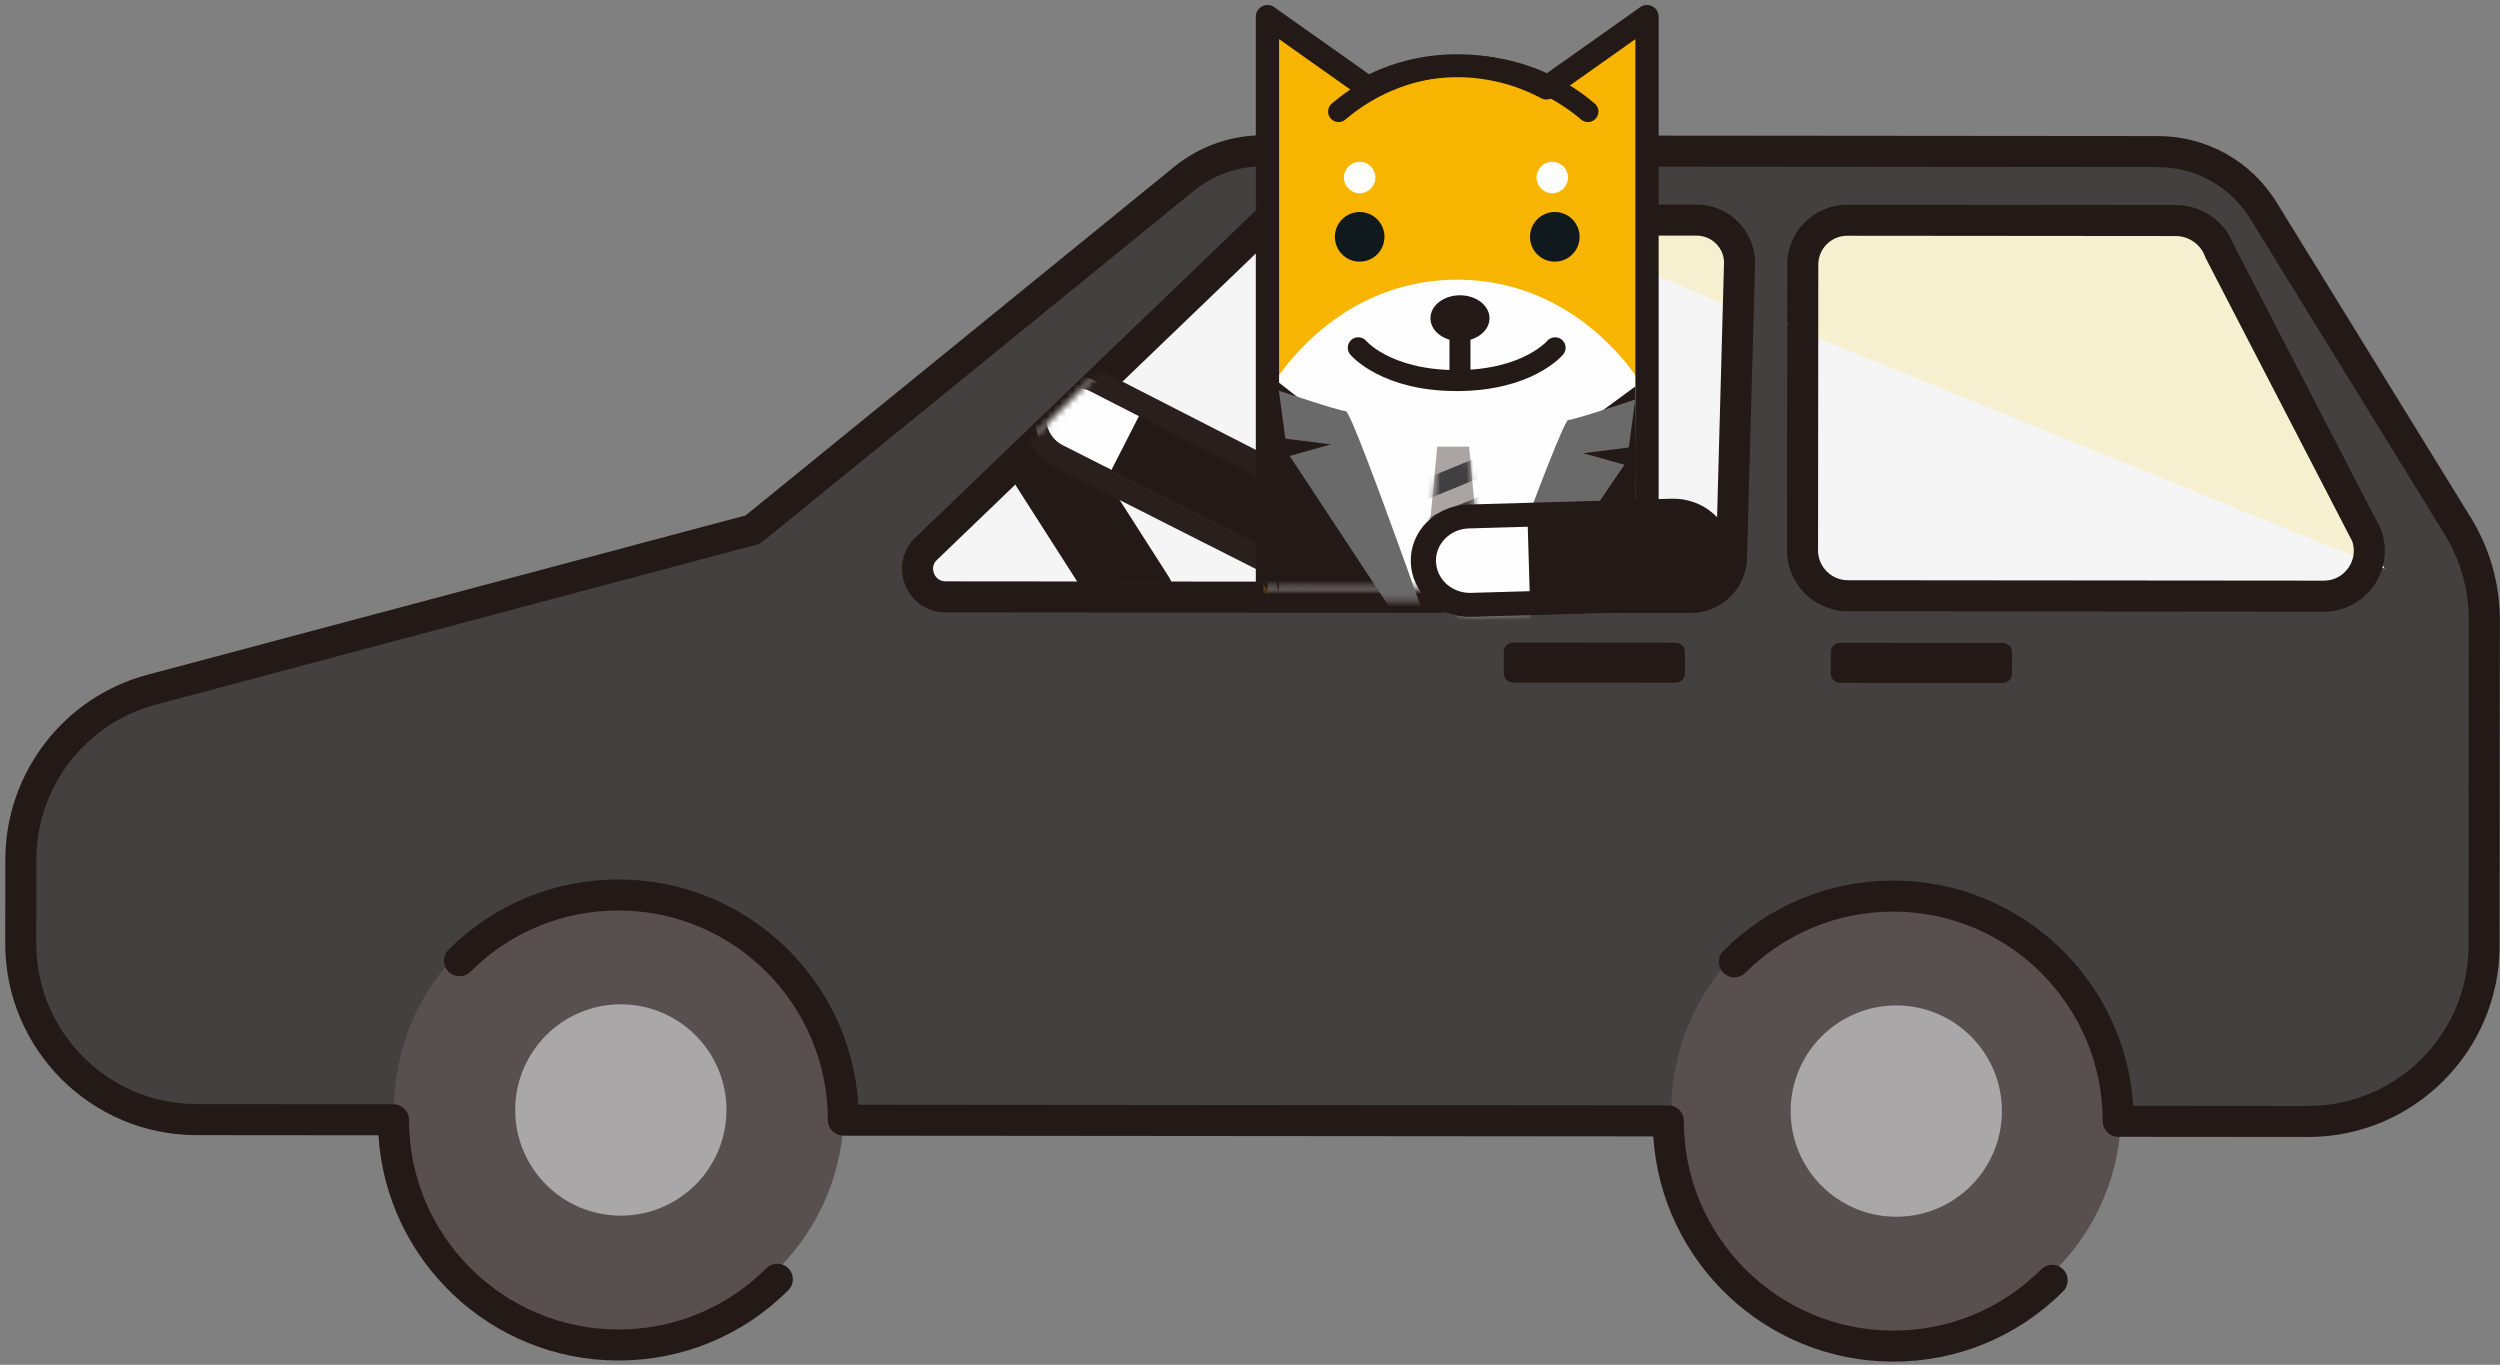 <svg xmlns="http://www.w3.org/2000/svg" xmlns:xlink="http://www.w3.org/1999/xlink" width="381" height="208" viewBox="0 0 381 208">
    <rect x="0" y="0" width="381" height="208" fill="#808080" stroke="none"/>
    <defs>
        <path id="vt0j4ayu9a" d="M177.296 4.945l-65.585 53.517-91.432 24.436C8.577 86.023.431 96.653.42 108.805L.41 121.61c-.012 13.331 9.667 24.397 22.362 26.493l166.494.147 71.65.06c6.196-6.203 14.77-33.948 24.214-33.938 18.889.015 34.188 15.394 34.171 34.352l28.858.023c14.767.015 26.75-11.989 26.763-26.81l.043-49.642c.005-5.085-1.401-10.07-4.06-14.397L341.393 9.832C337.952 4.23 331.865.815 325.306.81L189.246.69c-4.354-.004-8.574 1.498-11.95 4.255"/>
        <path id="izyfai3n8c" d="M177.296 4.945l-65.585 53.517-91.432 24.436C8.577 86.023.431 96.653.42 108.805L.41 121.61c-.012 13.331 9.667 24.397 22.362 26.493l166.494.147 71.65.06c6.196-6.203 14.77-33.948 24.214-33.938 18.889.015 34.188 15.394 34.171 34.352l28.858.023c14.767.015 26.75-11.989 26.763-26.81l.043-49.642c.005-5.085-1.401-10.07-4.06-14.397L341.393 9.832C337.952 4.23 331.865.815 325.306.81L189.246.69c-4.354-.004-8.574 1.498-11.95 4.255"/>
        <path id="3cgtras3ie" d="M177.296 4.945l-65.585 53.517-91.432 24.436C8.577 86.023.431 96.653.42 108.805L.41 121.61c-.012 13.331 9.667 24.397 22.362 26.493l166.494.147 71.65.06c6.196-6.203 14.77-33.948 24.214-33.938 18.889.015 34.188 15.394 34.171 34.352l28.858.023c14.767.015 26.75-11.989 26.763-26.81l.043-49.642c.005-5.085-1.401-10.07-4.06-14.397L341.393 9.832C337.952 4.23 331.865.815 325.306.81L189.246.69c-4.354-.004-8.574 1.498-11.95 4.255"/>
        <path id="gofzft42bg" d="M177.296 4.945l-65.585 53.517-91.432 24.436C8.577 86.023.431 96.653.42 108.805L.41 121.61c-.012 13.331 9.667 24.397 22.362 26.493l166.494.147 71.65.06c6.196-6.203 14.77-33.948 24.214-33.938 18.889.015 34.188 15.394 34.171 34.352l28.858.023c14.767.015 26.75-11.989 26.763-26.81l.043-49.642c.005-5.085-1.401-10.07-4.06-14.397L341.393 9.832C337.952 4.23 331.865.815 325.306.81L189.246.69c-4.354-.004-8.574 1.498-11.95 4.255"/>
        <path id="ge6foc6j2i" d="M177.296 4.945l-65.585 53.517-91.432 24.436C8.577 86.023.431 96.653.42 108.805L.41 121.61c-.012 13.331 9.667 24.397 22.362 26.493l166.494.147 71.65.06c6.196-6.203 14.77-33.948 24.214-33.938 18.889.015 34.188 15.394 34.171 34.352l28.858.023c14.767.015 26.75-11.989 26.763-26.81l.043-49.642c.005-5.085-1.401-10.07-4.06-14.397L341.393 9.832C337.952 4.23 331.865.815 325.306.81L189.246.69c-4.354-.004-8.574 1.498-11.95 4.255"/>
        <path id="4lbku4gowk" d="M53.983 18.351L57.22 59.03 0.345 115.586 181.302 115.744 186.36 0.054z"/>
        <path id="4k9mb4vvom" d="M4.522 0.315L2.245 0.315 0.345 21.384 8.701 21.391 6.801 0.315z"/>
        <path id="c8qo460gpo" d="M4.522 0.315L2.245 0.315 0.345 21.384 8.701 21.391 6.801 0.315z"/>
        <path id="pn6d01ocwq" d="M4.522 0.315L2.245 0.315 0.345 21.384 8.701 21.391 6.801 0.315z"/>
        <path id="ea31qtc6gs" d="M4.522 0.315L2.245 0.315 0.345 21.384 8.701 21.391 6.801 0.315z"/>
        <path id="0wzyjcm6vu" d="M4.522 0.315L2.245 0.315 0.345 21.384 8.701 21.391 6.801 0.315z"/>
        <path id="zgjausokbw" d="M53.983 18.351L57.22 59.03 0.345 115.586 181.302 115.744 186.36 0.054z"/>
        <path id="701xvbyopy" d="M53.983 18.351L57.22 59.03 0.345 115.586 181.302 115.744 186.36 0.054z"/>
        <path id="ikghoucatA" d="M37.83.145l-30.747.948c-3.888.12-6.947 3.446-6.83 7.43.119 3.98 3.365 7.114 7.253 6.995l30.75-.95c3.887-.118 6.944-3.444 6.825-7.427-.112-3.91-3.243-6.998-7.036-7-.071 0-.143.002-.215.004z"/>
    </defs>
    <g fill="none" fill-rule="evenodd">
        <g transform="translate(0 -26) translate(4 48)">
            <mask id="t8mpwc3ekb" fill="#fff">
                <use xlink:href="#vt0j4ayu9a"/>
            </mask>
            <path fill="#AC1A19" d="M260.38 136.755l-71.652-.063-166.492-.145C9.541 134.449-.139 123.384-.127 110.05l.011-12.804c.01-12.152 8.156-22.78 19.859-25.908l91.43-24.433 65.588-53.52c3.377-2.754 7.596-4.257 11.948-4.254l136.062.119c6.557.006 12.644 3.42 16.085 9.023l29.514 48.069c2.656 4.327 4.058 9.312 4.058 14.397l-.044 49.64c-.013 14.822-11.994 26.825-26.763 26.812l-28.856-.025m63.887-176.143L7.9-59.344C.128-59.766-6.576-53.729-6.997-45.93l-11.087 205.484c-.421 7.8 5.593 14.527 13.366 14.95l374.752 20.367c7.772.42 14.476-5.615 14.895-13.416l11.09-205.482c.42-7.801-5.595-14.527-13.367-14.95" mask="url(#t8mpwc3ekb)"/>
            <mask id="rwp2i5wmid" fill="#fff">
                <use xlink:href="#izyfai3n8c"/>
            </mask>
            <path fill="#AC1A19" d="M129.98 140.65c-.017 19.212-15.55 34.772-34.693 34.755-19.143-.016-34.649-15.604-34.632-34.816.018-19.21 15.549-34.771 34.692-34.755 19.144.017 34.649 15.604 34.632 34.816" mask="url(#rwp2i5wmid)"/>
            <g>
                <mask id="mvv75q7fyf" fill="#fff">
                    <use xlink:href="#3cgtras3ie"/>
                </mask>
                <path fill="#AC1A19" d="M324.17 140.82c-.017 19.212-15.55 34.772-34.693 34.755-19.142-.016-34.648-15.604-34.632-34.816.017-19.21 15.55-34.771 34.693-34.755 19.144.019 34.648 15.605 34.632 34.817" mask="url(#mvv75q7fyf)"/>
            </g>
            <g>
                <mask id="zdl09qk89h" fill="#fff">
                    <use xlink:href="#gofzft42bg"/>
                </mask>
                <path fill="#FEFEFE" d="M19.227 100.475c.21-.197.427-.385.647-.57.499-.407.444-.365-.165.124.254-.375 1.059-.712 1.446-.937.408-.236 1.06-.735 1.53-.791-.74.3-.81.334-.204.097.27-.1.54-.193.815-.279 2.903-.954 5.096-4.1 4.092-7.22-.935-2.908-4.079-5.13-7.193-4.108-3.484 1.147-6.511 2.91-9.235 5.372-2.282 2.061-2.252 6.232-.007 8.305 2.433 2.245 5.84 2.205 8.274.007" mask="url(#zdl09qk89h)"/>
            </g>
            <g>
                <mask id="l9cyw4cfhj" fill="#fff">
                    <use xlink:href="#ge6foc6j2i"/>
                </mask>
                <path fill="#444040" d="M370.905 57.9L341.39 9.83C337.952 4.23 331.864.814 325.306.81L189.244.69c-4.352-.003-8.572 1.498-11.948 4.255L111.71 58.463 20.28 82.898C8.576 86.024.428 96.652.42 108.804L.409 121.61c-.012 13.332 9.668 24.397 22.363 26.494l166.494.146 71.65.063c6.194-6.206 14.769-33.95 24.213-33.941 18.889.017 34.188 15.396 34.17 34.352l28.86.025c14.767.013 26.75-11.99 26.76-26.81l.045-49.644c0-5.083-1.4-10.068-4.059-14.395" mask="url(#l9cyw4cfhj)"/>
            </g>
        </g>
        <g>
            <path fill="#F5F5F5" d="M257.664 78.06l-113.554-.098c-3.981-.004-5.794-4.973-2.75-7.539l51.967-49.935 65.252.056c3.608.003 6.529 2.93 6.525 6.538l-1.22 44.767c-.004 3.434-2.787 6.215-6.22 6.212" transform="translate(0 -26) translate(0 39)"/>
            <path fill="#F7F0D0" d="M262.741 21.957L265.341 34.488 237.404 22.465 232.333 22.465 233.832 20.488z" transform="translate(0 -26) translate(0 39)"/>
            <path fill="#231916" d="M194.278 22.854L142.996 72.13c-.035.035-.073.07-.113.103-.945.797-.67 1.817-.562 2.11.107.294.552 1.253 1.79 1.255l113.555.099c2.124.001 3.851-1.723 3.853-3.849l1.222-44.83c.002-2.234-1.866-4.105-4.164-4.107l-64.299-.056zm63.383 57.571l-113.553-.099c-2.818-.001-5.264-1.714-6.229-4.361-.957-2.621-.213-5.476 1.891-7.295l51.92-49.889c.44-.422 1.03-.658 1.64-.658l65.252.056c4.905.005 8.891 4 8.888 8.907l-1.223 44.829c-.003 4.669-3.856 8.515-8.586 8.51z" transform="translate(0 -26) translate(0 39)"/>
            <path fill="#F5F5F5" d="M354.15 77.856l-72.539-.064c-3.817-.004-6.91-3.101-6.906-6.918l.04-43.554c.003-3.735 3.03-6.758 6.764-6.755l50.077.043c2.996.002 5.67 1.88 6.692 4.699l22.387 43.263c1.638 4.518-1.71 9.29-6.516 9.286" transform="translate(0 -26) translate(0 39)"/>
            <path fill="#F7F0D0" d="M333.623 21.957L363.444 73.669 272.341 36.634 275 28 279.017 20.488z" transform="translate(0 -26) translate(0 39)"/>
            <path fill="#231916" d="M281.508 22.93c-2.424-.002-4.399 1.969-4.4 4.393l-.038 43.552c-.002 2.508 2.036 4.551 4.543 4.553l72.538.064c1.508 0 2.871-.707 3.736-1.94.841-1.197 1.057-2.666.6-4.045l-22.31-43.113c-.045-.09-.087-.185-.121-.28-.68-1.877-2.477-3.138-4.472-3.14l-50.076-.044zm72.64 57.292l-72.538-.064c-5.116-.005-9.274-4.172-9.269-9.288l.038-43.552c.005-5.032 4.102-9.123 9.132-9.118l50.077.045c3.922.003 7.459 2.449 8.856 6.1l22.32 43.137c.047.092.089.185.123.282 1.033 2.847.61 6.025-1.128 8.504-1.74 2.479-4.585 3.956-7.611 3.954z" transform="translate(0 -26) translate(0 39)"/>
            <path fill="#58504F" d="M128.607 156.19c-.017 18.94-15.379 34.28-34.313 34.263-18.933-.017-34.269-15.385-34.254-34.324.018-18.939 15.38-34.277 34.314-34.26 18.934.016 34.27 15.382 34.253 34.322M323.276 156.36c-.016 18.94-15.378 34.28-34.312 34.263-18.934-.017-34.27-15.384-34.253-34.323.017-18.94 15.38-34.277 34.313-34.261 18.935.017 34.269 15.383 34.252 34.322" transform="translate(0 -26) translate(0 39)"/>
            <path fill="#231916" d="M94.214 194.342c-19.414-.016-35.335-15.208-36.541-34.323l-27.733-.025C13.857 159.979.785 146.881.8 130.794l.011-12.796c.012-13.189 8.92-24.773 21.663-28.167l91.16-24.281 65.35-53.154c3.794-3.086 8.579-4.782 13.469-4.78l136.388.12c7.447.006 14.228 3.797 18.135 10.14L376.56 65.9c2.897 4.7 4.42 10.103 4.42 15.625l-.043 49.599c-.015 16.087-13.112 29.164-29.194 29.15l-28.928-.025c-1.305-.002-2.362-1.061-2.362-2.367.016-17.605-14.29-31.938-31.889-31.955-8.525-.006-16.543 3.307-22.578 9.331-.924.923-2.42.923-3.343-.003-.924-.924-.922-2.421.002-3.344 6.93-6.918 16.136-10.722 25.923-10.714 19.412.017 35.335 15.208 36.54 34.324l26.64.023c13.474.013 24.447-10.945 24.459-24.425l.043-49.597c.005-4.646-1.28-9.187-3.716-13.141L342.95 20.356c-3.042-4.936-8.317-7.885-14.113-7.89l-136.387-.12c-3.807-.003-7.529 1.32-10.482 3.72L116.222 69.54c-.26.21-.56.365-.883.45l-91.65 24.412c-10.677 2.844-18.14 12.55-18.15 23.601l-.012 12.795c-.011 13.478 10.942 24.453 24.416 24.466l30.023.025c1.305.002 2.363 1.061 2.361 2.368-.015 17.606 14.291 31.94 31.89 31.955 8.527.008 16.545-3.307 22.579-9.33.925-.923 2.422-.923 3.342.003.924.924.923 2.42-.001 3.343-6.928 6.918-16.134 10.722-25.923 10.714" transform="translate(0 -26) translate(0 39)"/>
            <path fill="#231916" d="M288.504 194.512c-19.414-.016-35.336-15.21-36.542-34.325l-123.434-.107c-1.307-.002-2.365-1.061-2.365-2.367.017-17.604-14.29-31.938-31.89-31.955-8.525-.006-16.543 3.307-22.577 9.333-.924.922-2.422.92-3.344-.004-.922-.925-.92-2.422.003-3.345 6.928-6.918 16.134-10.722 25.923-10.714 19.412.017 35.335 15.208 36.541 34.324l123.437.107c1.305.002 2.362 1.061 2.36 2.368-.014 17.604 14.29 31.94 31.89 31.955 8.526.007 16.544-3.307 22.58-9.332.923-.923 2.42-.921 3.342.003.922.926.92 2.423-.003 3.345-6.928 6.917-16.133 10.722-25.921 10.714" transform="translate(0 -26) translate(0 39)"/>
            <path fill="#AAA7A8" d="M305.092 156.344c-.009 8.894-7.222 16.096-16.111 16.088-8.891-.007-16.093-7.222-16.085-16.116.008-8.891 7.222-16.095 16.111-16.087 8.891.008 16.091 7.224 16.085 16.115M110.713 156.174c-.009 8.894-7.222 16.096-16.111 16.09-8.891-.009-16.091-7.224-16.085-16.118.008-8.891 7.222-16.095 16.113-16.087 8.89.008 16.09 7.224 16.083 16.115" transform="translate(0 -26) translate(0 39)"/>
            <path fill="#231916" d="M305.215 91.082l-24.796-.021c-.772-.002-1.402-.632-1.402-1.406l.003-3.291c.002-.773.632-1.403 1.404-1.403l24.796.021c.772 0 1.404.633 1.402 1.405l-.001 3.292c-.002.773-.634 1.403-1.406 1.403M255.375 91.038l-24.796-.021c-.772-.002-1.402-.634-1.402-1.406l.003-3.29c0-.773.632-1.404 1.404-1.404l24.796.022c.772.002 1.404.632 1.402 1.404l-.003 3.293c0 .772-.632 1.402-1.404 1.402" transform="translate(0 -26) translate(0 39)"/>
        </g>
        <g transform="translate(0 -26) translate(134)">
            <mask id="z1bid9d1ll" fill="#fff">
                <use xlink:href="#4lbku4gowk"/>
            </mask>
            <path stroke="#231916" stroke-width="1.273" d="M33.336 757.713L1202.07 757.713 1202.07 -22.338 33.336 -22.338z" mask="url(#z1bid9d1ll)"/>
            <path fill="#231916" d="M44.471 120.971l-5.013 3.097c-1.174.728-2.74.376-3.481-.78l-15.94-24.94c-.74-1.157-.383-2.698.793-3.424l5.011-3.099c1.176-.726 2.743-.374 3.482.783l15.942 24.94c.74 1.156.382 2.697-.794 3.423" mask="url(#z1bid9d1ll)"/>
            <path fill="#231916" d="M25.955 92c-.926 0-1.832.25-2.629.74-2.322 1.426-3.024 4.429-1.564 6.697L34.82 119.73c.704 1.094 1.808 1.857 3.107 2.145 1.3.29 2.632.072 3.75-.617 1.119-.685 1.9-1.764 2.195-3.032.298-1.268.072-2.569-.632-3.663L30.182 94.268c-.704-1.094-1.806-1.854-3.105-2.143-.375-.084-.75-.125-1.122-.125m12.962 31c-.456 0-.916-.05-1.372-.153-1.595-.358-2.949-1.297-3.813-2.65l-12.8-20.011c-.863-1.35-1.139-2.957-.777-4.523.364-1.565 1.321-2.895 2.697-3.745 1.376-.851 3.01-1.122 4.604-.763 1.594.357 2.948 1.297 3.81 2.65l12.801 20.012c.865 1.352 1.14 2.958.778 4.522-.364 1.566-1.321 2.896-2.697 3.746-.981.605-2.093.917-3.23.915" mask="url(#z1bid9d1ll)"/>
            <path fill="#FEFEFE" d="M64.135 114.136L27.146 95.424c-3.138-1.606-4.381-5.456-2.776-8.597 1.605-3.142 5.45-4.386 8.587-2.78h.002l45.148 23.111" mask="url(#z1bid9d1ll)"/>
            <path fill="#231916" d="M64.135 114.136L34.564 99.222 40.376 87.845 78.107 107.158 78.107 107.158" mask="url(#z1bid9d1ll)"/>
            <path fill="#29201D" d="M79.866 107.38c.09-.72-.268-1.454-.953-1.802l-45.148-23.11c-4.004-2.05-8.925-.456-10.973 3.55-2.051 4.009-.457 8.935 3.546 10.985l36.998 18.717c.873.441 1.94.09 2.382-.783.44-.877.09-1.943-.782-2.386l-36.99-18.71c-2.256-1.156-3.152-3.94-1.997-6.206 1.157-2.265 3.939-3.165 6.203-2.007L77.3 108.737c.873.446 1.94.1 2.384-.772.097-.188.156-.386.182-.585" mask="url(#z1bid9d1ll)"/>
            <path fill="#FEFEFE" d="M71.926 156.072v40.611c0 3.528-2.857 6.388-6.383 6.388h-6.499c-3.526 0-6.383-2.86-6.383-6.388 0-3.53 2.857-6.39 6.383-6.39h.116V28.535l15.328 10.85-.002.003c4.053-2.166 8.681-3.395 13.595-3.395 4.916 0 9.544 1.23 13.597 3.395l-.002-.004 15.327-10.85v161.76h.12c3.525 0 6.382 2.86 6.382 6.389 0 3.528-2.857 6.388-6.383 6.388h-6.499c-3.526 0-6.383-2.86-6.383-6.388v-40.611" mask="url(#z1bid9d1ll)"/>
            <path fill="#F7B400" d="M116.387 171.635l-.002-56.651s-9.168 17.274-28.922 17.274c-19.752 0-28.921-17.274-28.921-17.274l.002 56.651h12.763v-25.88l16.158 4.8 16.155-4.8v25.88h12.767zM74.49 39.386c4.054-2.164 8.678-3.394 13.592-3.394s9.538 1.23 13.591 3.394l15.33-10.851v57.363s-9.167-17.274-28.92-17.274c-19.755 0-28.922 17.274-28.922 17.274V28.535l15.33 10.85z" mask="url(#z1bid9d1ll)"/>
            <path fill="#FEFEFE" d="M105.348 64.05c0-1.324-1.073-2.399-2.397-2.399-1.322 0-2.395 1.075-2.395 2.399M70.816 53.054c0 1.325 1.073 2.399 2.397 2.399 1.322 0 2.394-1.074 2.394-2.4 0-1.323-1.072-2.398-2.394-2.398-1.324 0-2.397 1.075-2.397 2.399M100.168 53.054c0 1.325 1.073 2.399 2.397 2.399 1.322 0 2.394-1.074 2.394-2.4 0-1.323-1.072-2.398-2.394-2.398-1.324 0-2.397 1.075-2.397 2.399" mask="url(#z1bid9d1ll)"/>
            <path fill="#0F191E" d="M99.173 62.092c0 2.089 1.691 3.782 3.78 3.782 2.086 0 3.777-1.693 3.777-3.782 0-2.09-1.691-3.783-3.778-3.783-2.088 0-3.779 1.693-3.779 3.783M69.435 62.092c0 2.089 1.69 3.782 3.777 3.782 2.086 0 3.78-1.693 3.78-3.782 0-2.09-1.694-3.783-3.78-3.783s-3.777 1.693-3.777 3.783" mask="url(#z1bid9d1ll)"/>
            <path stroke="#0F191E" stroke-linecap="round" stroke-linejoin="round" stroke-width="6.747" d="M117.626 148.883c-8.17 6.907-18.73 11.068-30.262 11.068-11.531 0-22.09-4.161-30.26-11.068" mask="url(#z1bid9d1ll)"/>
            <path fill="#231916" d="M59.044 204.845h6.5c4.496 0 8.154-3.662 8.154-8.162v-40.61c0-.98-.793-1.776-1.772-1.776s-1.772.796-1.772 1.775v40.611c0 2.545-2.068 4.613-4.61 4.613h-6.5c-2.542 0-4.61-2.068-4.61-4.613 0-2.546 2.068-4.616 4.61-4.616h.117c.98 0 1.772-.792 1.772-1.773V31.962l12.455 8.816c.549.434 1.307.511 1.934.176 3.904-2.086 8.317-3.189 12.76-3.189s8.858 1.103 12.762 3.19c.637.341 1.412.257 1.963-.197l12.423-8.796v158.332c0 .981.794 1.773 1.774 1.773h.118c2.543 0 4.611 2.07 4.611 4.616 0 2.545-2.068 4.613-4.611 4.613h-6.5c-2.54 0-4.609-2.068-4.609-4.613v-40.61c0-.98-.793-1.776-1.773-1.776-.98 0-1.773.796-1.773 1.775v40.611c0 4.5 3.658 8.162 8.156 8.162h6.499c4.497 0 8.155-3.662 8.155-8.162 0-3.935-2.795-7.23-6.5-7.996V28.533c0-.661-.37-1.27-.96-1.575-.587-.303-1.296-.256-1.837.127l-14.457 10.233c-8.331-4.064-18.55-4.064-26.883 0L60.184 27.085c-.542-.383-1.252-.43-1.838-.127-.588.305-.959.914-.959 1.575v160.154c-3.704.768-6.499 4.062-6.499 7.996 0 4.5 3.658 8.162 8.156 8.162" mask="url(#z1bid9d1ll)"/>
            <path fill="#231916" d="M58.82 82.666l2.502 45.324 20.799 15.048 15.146-.586s15.446-11.105 16.978-20.015c1.533-8.908.97-37.54.97-37.54l-5.912 4.339-21.78 44.448L68.72 90.43l-9.898-7.765z" mask="url(#z1bid9d1ll)"/>
            <g mask="url(#z1bid9d1ll)">
                <g>
                    <path fill="#231916" d="M23 38.5c0 1.933-2.015 3.5-4.5 3.5S14 40.433 14 38.5s2.015-3.5 4.5-3.5 4.5 1.567 4.5 3.5" transform="translate(70 36)"/>
                    <path stroke="#231916" stroke-linecap="round" stroke-linejoin="round" stroke-width="3.198" d="M33 43s-4.175 5-15 5-15-5-15-5M38 7c-5.13-4.368-11.76-7-19.001-7C11.759 0 5.13 2.632 0 7M18.5 40L18.5 48" transform="translate(70 36)"/>
                </g>
            </g>
            <path fill="#AAA4A3" d="M85.031 94.073L87.458 94.073 89.888 94.073 92.626 123.255 87.458 127.467 82.292 123.255z" mask="url(#z1bid9d1ll)"/>
        </g>
        <g transform="translate(0 -26) translate(217 95)">
            <mask id="662izukton" fill="#fff">
                <use xlink:href="#4k9mb4vvom"/>
            </mask>
            <path fill="#413F41" d="M-1.942 8.093L12.661 2.112 10.987 -0.44 -3.617 5.541z" mask="url(#662izukton)"/>
            <mask id="7v96wfr8up" fill="#fff">
                <use xlink:href="#c8qo460gpo"/>
            </mask>
            <path fill="#413F41" d="M-1.942 14.172L12.661 8.191 10.987 5.639 -3.617 11.622z" mask="url(#7v96wfr8up)"/>
            <g>
                <mask id="n9m3sjr7gr" fill="#fff">
                    <use xlink:href="#pn6d01ocwq"/>
                </mask>
                <path fill="#413F41" d="M-1.942 20.251L12.661 14.27 10.987 11.718 -3.617 17.699z" mask="url(#n9m3sjr7gr)"/>
            </g>
            <g>
                <mask id="vqjzj4nqnt" fill="#fff">
                    <use xlink:href="#ea31qtc6gs"/>
                </mask>
                <path fill="#413F41" d="M-1.942 26.329L12.661 20.348 10.987 17.796 -3.617 23.779z" mask="url(#vqjzj4nqnt)"/>
            </g>
            <g>
                <mask id="g4oopz8miv" fill="#fff">
                    <use xlink:href="#0wzyjcm6vu"/>
                </mask>
                <path fill="#413F41" d="M-1.942 32.408L12.661 26.427 10.987 23.876 -3.617 29.857z" mask="url(#g4oopz8miv)"/>
            </g>
        </g>
        <g transform="translate(0 -26) translate(134 2)">
            <mask id="w1mjkniryx" fill="#fff">
                <use xlink:href="#zgjausokbw"/>
            </mask>
            <path fill="#6B6A6A" d="M88.106 132.262S72.253 86.726 71.101 86.658c-1.151-.068-10.203-3.125-10.203-3.125l.99 7.316 6.93.877-6.27 1.757 25.558 38.779z" mask="url(#w1mjkniryx)"/>
            <g>
                <mask id="celcpeonlz" fill="#fff">
                    <use xlink:href="#701xvbyopy"/>
                </mask>
                <path fill="#6B6A6A" d="M88.106 132.262s15.755-44.19 16.906-44.259c1.152-.068 10.203-3.126 10.203-3.126l-.99 7.316-6.93.879 6.271 1.755-25.46 37.435z" mask="url(#celcpeonlz)"/>
            </g>
        </g>
        <path fill="#231916" d="M260.997 111.28c-.114-4.144-3.302-7.402-7.116-7.276l-30.177.986c-3.816.123-6.816 3.585-6.7 7.728.113 4.144 3.3 7.402 7.115 7.279l30.177-.988c3.816-.124 6.816-3.584 6.7-7.728" transform="translate(0 -26)"/>
        <g transform="translate(0 -26) translate(217 104)">
            <mask id="i96mp4tbuB" fill="#fff">
                <use xlink:href="#ikghoucatA"/>
            </mask>
            <path fill="#FEFEFE" d="M16.256 16.786L15.75 -0.475 0.173 0.005 0.68 17.267z" mask="url(#i96mp4tbuB)"/>
        </g>
        <path fill="#231916" d="M220.466 115.02c1.006.898 2.322 1.373 3.704 1.333l30.973-.885c1.38-.04 2.665-.588 3.611-1.543.947-.955 1.447-2.204 1.405-3.516-.043-1.309-.617-2.53-1.625-3.428-1.006-.901-2.322-1.374-3.704-1.336l-30.971.887c-1.384.039-2.666.586-3.613 1.543-.947.955-1.445 2.204-1.405 3.516.013.433.086.857.214 1.263.255.818.737 1.564 1.411 2.165m43.53-4.72c.072 2.284-.797 4.46-2.448 6.126-1.65 1.664-3.883 2.617-6.29 2.686l-30.973.885c-2.407.07-4.699-.757-6.45-2.322-1.754-1.567-2.76-3.689-2.83-5.974-.075-2.285.796-4.46 2.445-6.125 1.65-1.662 3.885-2.617 6.292-2.686l30.973-.885c2.407-.07 4.699.755 6.452 2.322 1.172 1.049 2.01 2.345 2.456 3.773.223.706.349 1.444.373 2.2" transform="translate(0 -26)"/>
    </g>
</svg>
